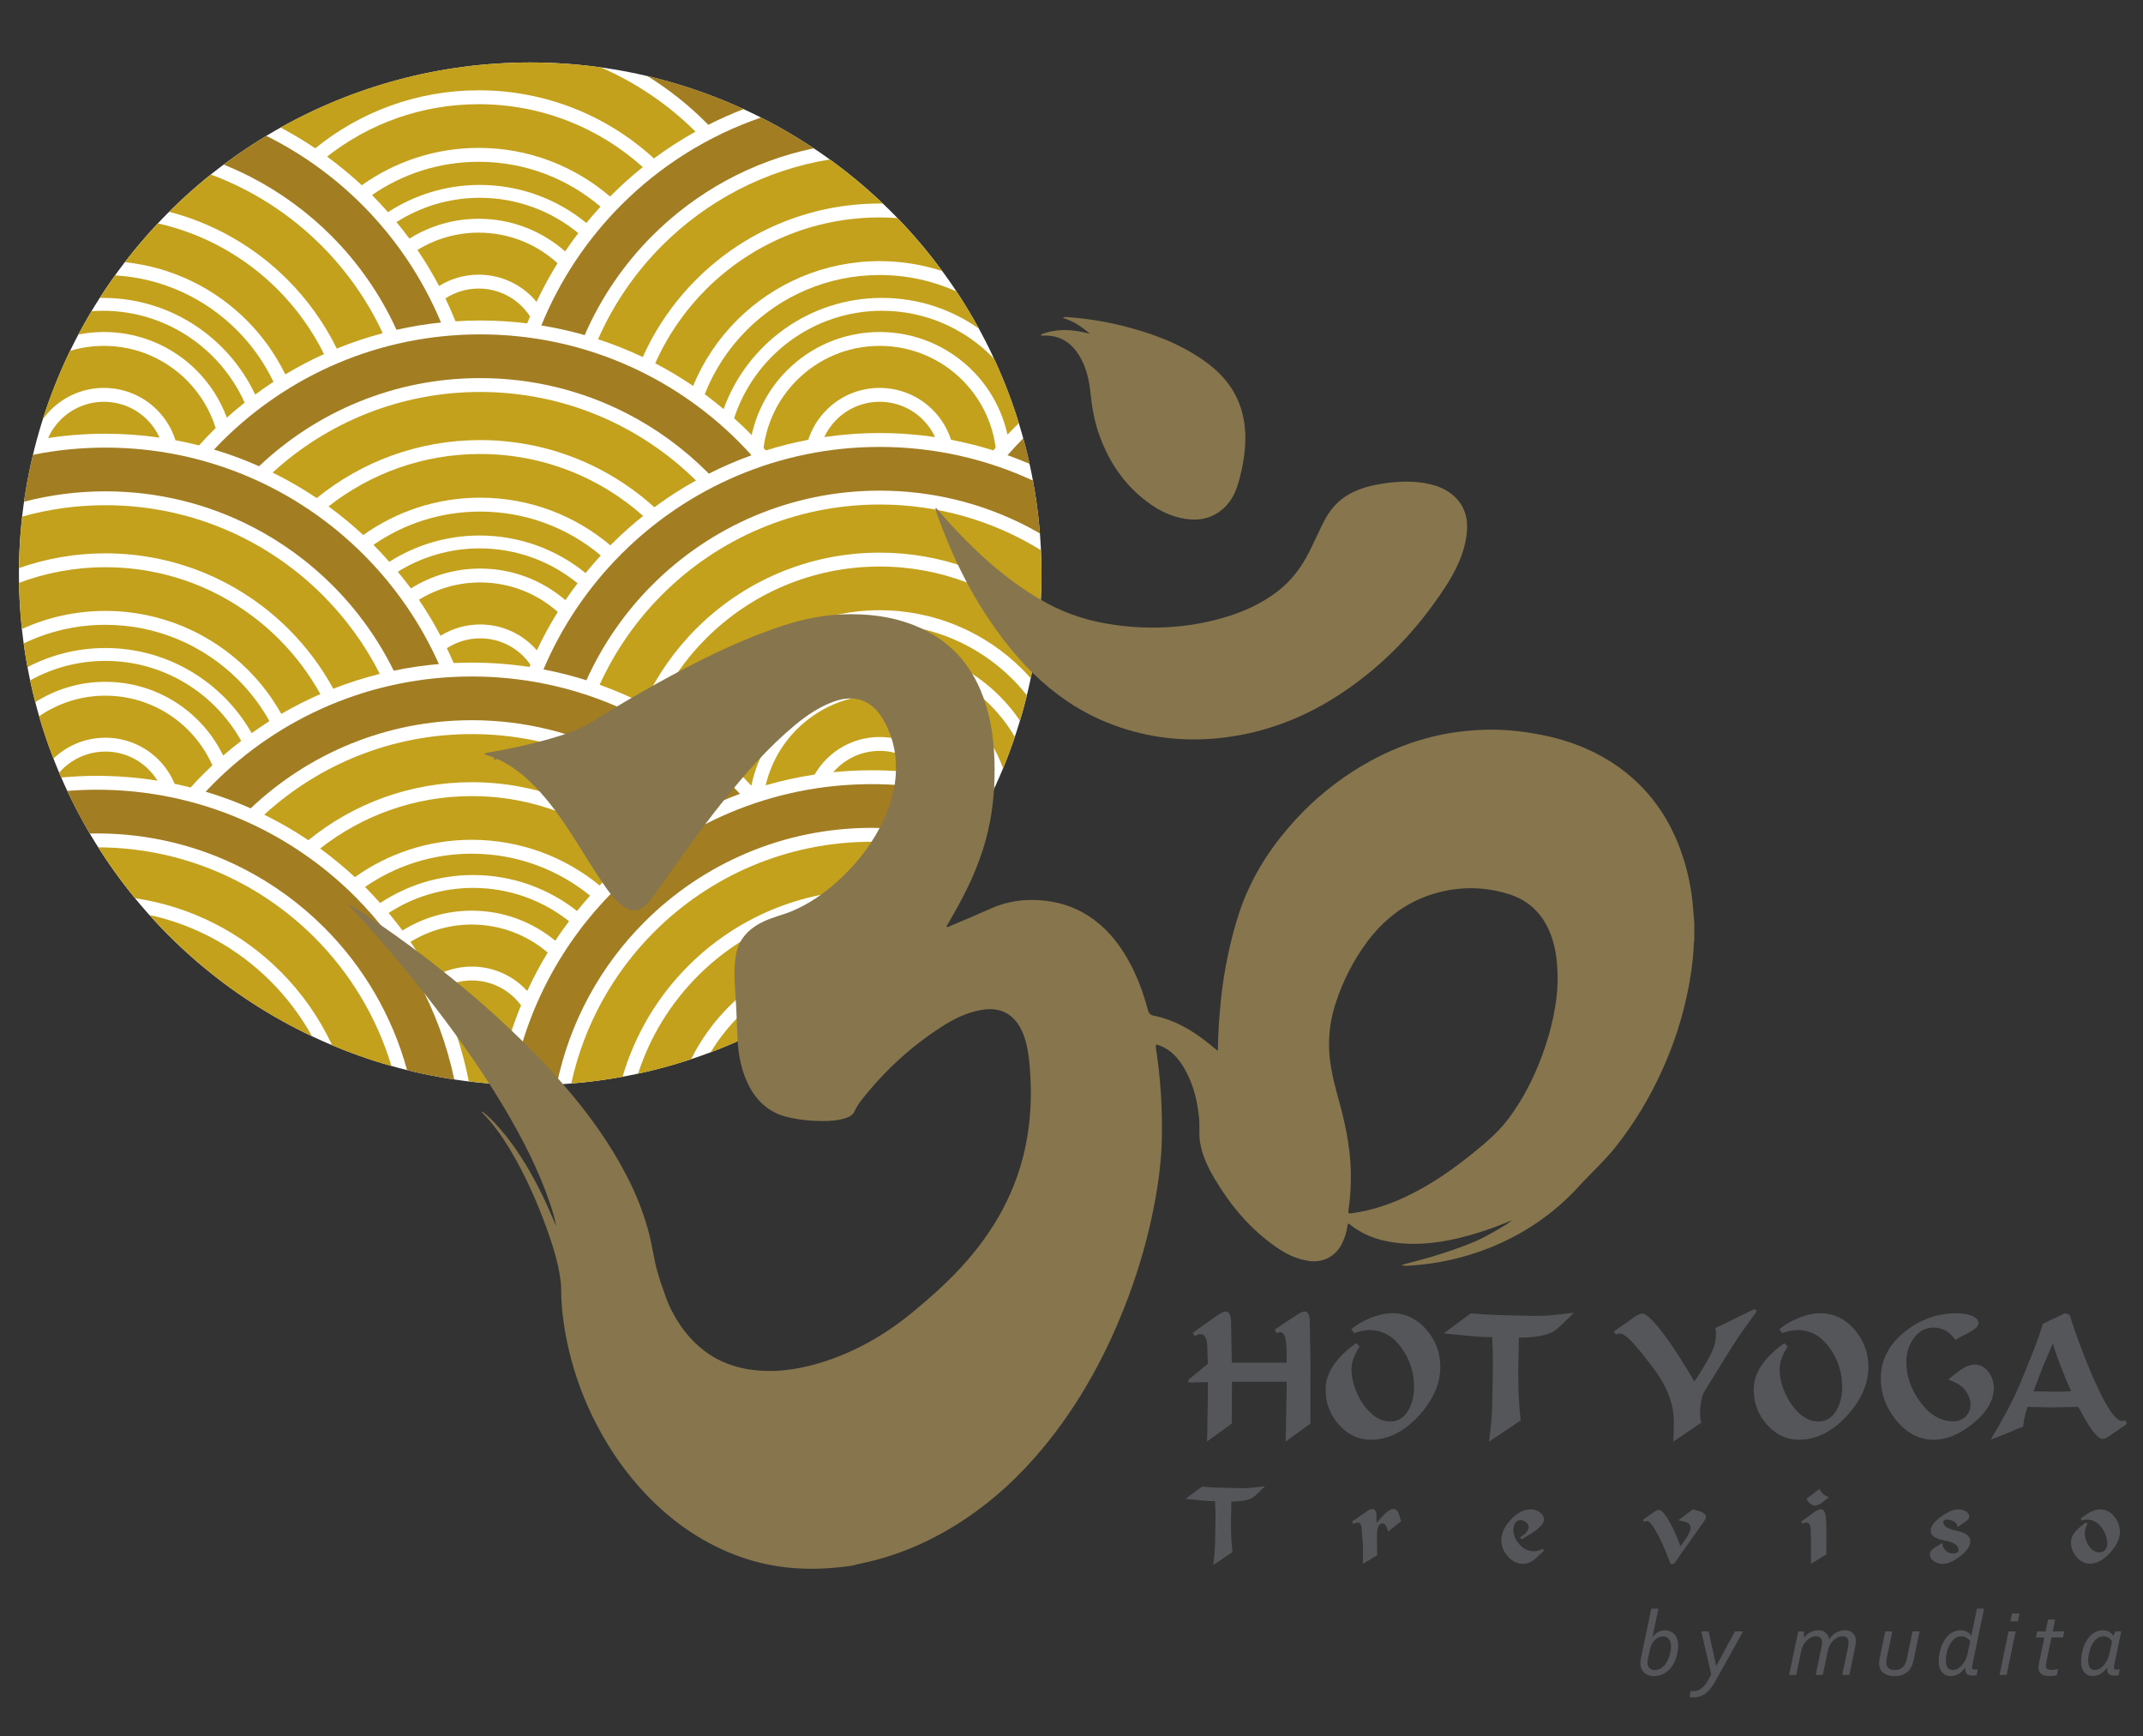 <?xml version="1.0" encoding="utf-8"?>
<!-- Generator: Adobe Illustrator 16.0.0, SVG Export Plug-In . SVG Version: 6.00 Build 0)  -->
<!DOCTYPE svg PUBLIC "-//W3C//DTD SVG 1.1//EN" "http://www.w3.org/Graphics/SVG/1.1/DTD/svg11.dtd">
<svg version="1.1" id="Layer_1" xmlns="http://www.w3.org/2000/svg" xmlns:xlink="http://www.w3.org/1999/xlink" x="0px" y="0px"
	 width="1000px" height="810px" viewBox="0 78.5 1000 810" enable-background="new 0 78.5 1000 810" xml:space="preserve">
<rect x="0" y="78.5" width="1000" height="810" fill="#333333" stroke="none"/>
<g>
	<circle fill="#FFFFFF" cx="247.415" cy="346.234" r="238.581"/>
	<path fill="#A27D22" d="M340.604,444.04c-30.833-30.833-73.414-49.899-120.465-49.899c-47.049,0-89.621,19.066-120.466,49.899
		c-1.261,1.261-2.496,2.549-3.717,3.85c7.212,2.154,14.23,4.753,21.023,7.771c26.875-25.481,63.207-41.123,103.164-41.123
		c24.584,0,47.797,5.921,68.279,16.413c13.679,7.007,26.128,16.064,36.966,26.749c0.002-0.001,0.004-0.002,0.006-0.003
		c3.161-1.641,6.378-3.188,9.647-4.64c0.123-0.054,0.247-0.107,0.37-0.161c1.462-0.646,2.936-1.271,4.419-1.878
		c0.211-0.086,0.421-0.173,0.634-0.259c1.588-0.643,3.186-1.267,4.798-1.865c0.001-0.001,0.002-0.001,0.004-0.002
		C343.744,447.244,342.189,445.626,340.604,444.04z"/>
	<path fill="#A27D22" d="M247.415,584.815c4.164,0,8.302-0.109,12.414-0.321c5.995-29.274,20.527-55.446,40.868-75.787
		c27.13-27.139,64.649-43.936,106.058-43.936c15.257,0,29.984,2.285,43.86,6.522c3.635-5.894,7.018-11.957,10.14-18.175
		c-16.969-5.667-35.125-8.743-54.004-8.743c-47.049,0-89.62,19.064-120.465,49.899c-24.105,24.112-41.011,55.394-47.243,90.379
		C241.824,584.748,244.611,584.815,247.415,584.815z"/>
	<path fill="#A27D22" d="M165.716,496.873c-30.835-30.834-73.416-49.899-120.467-49.899c-4.675,0-9.304,0.196-13.883,0.565
		c3.197,6.807,6.707,13.437,10.509,19.874c1.124-0.025,2.249-0.043,3.378-0.043c24.585,0,47.798,5.921,68.28,16.413
		c14.014,7.18,26.75,16.499,37.773,27.525c18.169,18.17,31.693,40.998,38.651,66.523c7.218,1.786,14.563,3.25,22.023,4.359
		C205.07,549.252,188.653,519.815,165.716,496.873z"/>
	<path fill="#A27D22" d="M155.22,351.683c11.537,11.538,21.196,24.957,28.499,39.748c6.889-1.443,13.926-2.479,21.083-3.094
		c-8.553-19.155-20.533-36.445-35.172-51.088c-30.834-30.835-73.415-49.9-120.466-49.9c-11.581,0-22.889,1.161-33.818,3.362
		c-1.71,7.176-3.093,14.478-4.139,21.888c12.126-3.164,24.848-4.854,37.961-4.854c24.585,0,47.798,5.921,68.28,16.413
		C131.46,331.338,144.197,340.656,155.22,351.683z"/>
	<path fill="#A27D22" d="M482.031,302.754c-21.759-10.086-45.998-15.725-71.562-15.725c-47.049,0-89.62,19.064-120.465,49.899
		c-15.356,15.36-27.787,33.631-36.402,53.914c6.825,1.307,13.512,3.001,20.034,5.069c0.002,0,0.004,0.001,0.006,0.002
		c7.517-16.699,17.998-31.776,30.774-44.552c27.13-27.139,64.649-43.936,106.058-43.936c24.584,0,47.798,5.921,68.279,16.413
		c2.205,1.13,4.366,2.331,6.506,3.565C484.606,319.058,483.52,310.836,482.031,302.754z"/>
	<path fill="#A27D22" d="M344.519,284.415c-30.836-30.834-73.415-49.899-120.466-49.899c-47.049,0-89.621,19.065-120.466,49.899
		c-1.261,1.262-2.495,2.55-3.715,3.85c0.004,0.001,0.008,0.002,0.011,0.004c5.362,1.603,10.617,3.452,15.753,5.536
		c0.09,0.036,0.179,0.073,0.269,0.11c1.67,0.681,3.33,1.384,4.975,2.116c0.004,0.001,0.009,0.003,0.013,0.005
		c26.875-25.48,63.208-41.123,103.166-41.123c24.584,0,47.797,5.921,68.278,16.412c14.014,7.18,26.75,16.499,37.773,27.525
		c0.218,0.217,0.428,0.44,0.644,0.66c6.429-3.252,13.083-6.123,19.935-8.583C348.686,288.704,346.633,286.53,344.519,284.415z"/>
	<g>
		<path fill="#A27D22" d="M154.54,188.472c12.609,12.609,22.981,27.463,30.478,43.903c6.784-1.529,13.713-2.674,20.767-3.399
			c-8.631-20.691-21.22-39.321-36.835-54.939c-12.997-12.997-28.087-23.892-44.713-32.16c-6.862,4.146-13.499,8.625-19.887,13.418
			c4.237,1.703,8.383,3.585,12.418,5.652C130.781,168.127,143.518,177.445,154.54,188.472z"/>
	</g>
	<g>
		<path fill="#A27D22" d="M272.834,234.859c7.566-17.43,18.336-33.146,31.578-46.389c20.23-20.237,46.238-34.717,75.326-40.777
			c-7.874-5.259-16.078-10.062-24.575-14.371c-24.795,8.507-47.011,22.57-65.163,40.715c-15.957,15.961-28.749,35.071-37.389,56.311
			C259.494,231.466,266.244,232.972,272.834,234.859z"/>
	</g>
	<path fill="#A27D22" d="M301.974,113.927c9.991,6.16,19.204,13.457,27.457,21.713c0.363,0.363,0.716,0.734,1.075,1.101
		c5.35-2.717,10.859-5.165,16.505-7.336C332.702,122.82,317.641,117.592,301.974,113.927z"/>
	<path fill="#A27D22" d="M480.451,294.951c-0.881-4.021-1.861-8.006-2.942-11.948c-2.537,2.548-4.985,5.183-7.357,7.886
		C473.637,292.138,477.071,293.493,480.451,294.951z"/>
	<path fill="#C4A11C" d="M240.328,544.329c-5.167-5.172-12.288-8.354-20.181-8.354c-5.736,0-11.062,1.689-15.535,4.6
		c6.431,13.325,11.229,27.585,14.161,42.513c4.546,0.542,9.131,0.958,13.752,1.243c2.213-12.772,5.801-25.071,10.599-36.748
		C242.272,546.429,241.34,545.341,240.328,544.329z"/>
	<path fill="#C4A11C" d="M220.136,509.887c-10.492,0-20.269,2.957-28.585,8.08c3.67,5.393,7.044,11.002,10.111,16.8
		c5.367-3.337,11.705-5.271,18.484-5.271c9.662,0,18.434,3.912,24.766,10.245c0.38,0.381,0.75,0.771,1.113,1.168
		c2.845-6.184,6.029-12.18,9.541-17.953C246.024,514.81,233.672,509.887,220.136,509.887z"/>
	<path fill="#C4A11C" d="M220.147,449.951c-26.718,0.007-51.271,9.138-70.758,24.458c5.665,4.134,11.074,8.597,16.201,13.36
		c15.394-10.961,34.223-17.432,54.55-17.432c22.629,0,43.417,7.998,59.663,21.308c0.633-0.653,1.263-1.31,1.906-1.952
		c4.205-4.205,8.625-8.193,13.234-11.959C274.869,460.42,248.747,449.958,220.147,449.951z"/>
	<path fill="#C4A11C" d="M220.143,421.016c-37.336,0-71.312,14.246-96.844,37.606c7.143,3.518,14.018,7.497,20.577,11.911
		c20.811-16.915,47.374-27.065,76.271-27.065c30.647,0,58.656,11.409,79.977,30.193c6.139-4.646,12.59-8.903,19.319-12.73
		C293.653,436.203,258.683,421.016,220.143,421.016z"/>
	<path fill="#C4A11C" d="M290.518,580.921c5.762-19.826,16.454-37.562,30.662-51.763c21.882-21.902,52.175-35.456,85.581-35.456
		c8.91,0,17.592,0.972,25.957,2.801c5.079-6.256,9.845-12.772,14.279-19.527c-12.767-3.723-26.267-5.727-40.24-5.727
		c-39.64,0-75.497,16.054-101.477,42.03c-19.065,19.067-32.77,43.467-38.716,70.77C274.668,583.404,282.66,582.355,290.518,580.921z
		"/>
	<path fill="#C4A11C" d="M322.463,572.757c4.564-9.147,10.552-17.457,17.703-24.607c17.029-17.033,40.597-27.579,66.587-27.579
		c1.147,0,2.282,0.045,3.42,0.085c6.262-5.844,12.218-12.013,17.821-18.497c-6.88-1.289-13.977-1.971-21.235-1.973
		c-31.647,0.008-60.256,12.815-81.006,33.55c-12.669,12.679-22.376,28.298-28.018,45.745
		C306.152,577.673,314.403,575.427,322.463,572.757z"/>
	<path fill="#C4A11C" d="M402.938,527.153c-22.701,0.971-43.149,10.549-58.189,25.583c-5.025,5.027-9.438,10.66-13.13,16.775
		C357.921,559.588,382.01,545.159,402.938,527.153z"/>
	<path fill="#C4A11C" d="M146.721,515.879c-25.857-25.854-61.5-41.873-100.908-42.024c5.249,8.273,10.986,16.204,17.183,23.745
		c26.324,3.867,49.909,16.205,67.854,34.158c9.938,9.932,18.148,21.6,24.162,34.498c8.954,3.764,18.187,6.997,27.657,9.662
		C175.754,552.952,163.25,532.41,146.721,515.879z"/>
	<path fill="#C4A11C" d="M126.267,536.335c-15.24-15.235-34.734-26.181-56.556-30.925c21.148,23.593,46.923,42.946,75.902,56.641
		C140.385,552.582,133.86,543.931,126.267,536.335z"/>
	<path fill="#C4A11C" d="M49.171,422.705c-9.481,0-18.099,3.774-24.401,9.899C31.072,426.48,39.691,422.705,49.171,422.705
		C49.172,422.705,49.172,422.705,49.171,422.705z"/>
	<path fill="#C4A11C" d="M131.267,411.597c5.868-3.417,11.95-6.502,18.222-9.238c-5.222-9.44-11.733-18.071-19.309-25.649
		c-20.742-20.736-49.359-33.542-81.009-33.551c-14.184,0.004-27.755,2.585-40.284,7.292c0.126,7.261,0.572,14.442,1.333,21.53
		c11.876-5.402,25.058-8.437,38.944-8.437c25.991,0,49.558,10.545,66.598,27.581C121.817,397.181,127.033,404.075,131.267,411.597z"
		/>
	<path fill="#C4A11C" d="M155.509,399.854c7.03-2.762,14.283-5.077,21.718-6.931c-6.902-13.611-15.905-25.979-26.593-36.668
		c-25.98-25.976-61.838-42.03-101.468-42.03c-13.462,0-26.486,1.856-38.838,5.32c-0.879,7.896-1.372,15.909-1.461,24.019
		c12.613-4.453,26.178-6.885,40.304-6.885c33.417,0,63.7,13.554,85.592,35.456C142.931,380.296,149.935,389.628,155.509,399.854z"/>
	<path fill="#C4A11C" d="M485.733,335.21c-21.882-13.508-47.654-21.306-75.26-21.306c-39.641,0-75.498,16.054-101.477,42.03
		c-12.084,12.085-22.016,26.313-29.186,42.063c7.099,2.544,13.992,5.522,20.638,8.914c6.039-13.137,14.355-25.011,24.448-35.098
		c21.882-21.903,52.175-35.457,85.581-35.457c28.3,0,54.352,9.723,74.965,26.004c0.356-5.332,0.554-10.706,0.554-16.127
		C485.996,342.538,485.899,338.865,485.733,335.21z"/>
	<path fill="#C4A11C" d="M410.477,342.839c-31.647,0.009-60.257,12.815-81.006,33.551c-9.647,9.654-17.579,21.013-23.306,33.585
		c6.03,3.364,11.842,7.067,17.41,11.088c4.771-11.397,11.709-21.662,20.308-30.26c17.029-17.034,40.597-27.578,66.588-27.578
		c25.991,0,49.558,10.544,66.598,27.578c1.357,1.357,2.657,2.771,3.929,4.208c1.687-8.12,2.964-16.39,3.803-24.79
		C464.789,353.148,438.854,342.847,410.477,342.839z"/>
	<path fill="#C4A11C" d="M388.551,538.592c0,0.005-0.001,0.007-0.001,0.009c1.705-1.253,3.386-2.533,5.055-3.83
		C391.935,536.063,390.253,537.341,388.551,538.592z"/>
	<path fill="#C4A11C" d="M49.171,422.705C49.172,422.705,49.172,422.705,49.171,422.705c0.001,0,0.001,0,0.001,0
		c9.662,0,18.434,3.913,24.767,10.244c3.199,3.2,5.773,7.027,7.543,11.273c2.506,0.521,4.993,1.095,7.458,1.722
		c1.998-2.213,4.047-4.378,6.155-6.486c1.312-1.313,2.654-2.598,4.008-3.869c-2.745-6.182-6.592-11.766-11.318-16.491
		c-9.894-9.892-23.528-16.003-38.625-16.003c-11.496,0-22.134,3.553-30.931,9.612c1.945,6.716,4.177,13.309,6.682,19.766
		C31.2,426.427,39.758,422.705,49.171,422.705z"/>
	<path fill="#C4A11C" d="M45.251,440.5c9.607,0,19.033,0.778,28.226,2.252c-1.171-1.894-2.554-3.645-4.124-5.216
		c-5.168-5.172-12.289-8.356-20.181-8.356c-7.884,0-15,3.184-20.181,8.356c-0.493,0.496-0.962,1.013-1.418,1.542
		c0.314,0.744,0.651,1.474,0.973,2.213C34.047,440.775,39.617,440.5,45.251,440.5z"/>
	<path fill="#C4A11C" d="M406.753,437.899c8.907,0,17.658,0.666,26.213,1.938c-0.718-0.917-1.485-1.796-2.309-2.62
		c-5.168-5.17-12.289-8.356-20.181-8.356c-7.885,0-15,3.186-20.181,8.356c-0.505,0.507-0.986,1.038-1.453,1.581
		C394.733,438.205,400.708,437.899,406.753,437.899z"/>
	<path fill="#C4A11C" d="M380.15,439.892c1.538-2.661,3.407-5.105,5.562-7.261c6.331-6.333,15.103-10.246,24.764-10.246
		s18.433,3.913,24.766,10.246c2.542,2.542,4.686,5.481,6.352,8.708c7.517,1.502,14.864,3.474,22.004,5.896
		c0.128-0.274,0.263-0.544,0.39-0.819c-2.177-10.678-7.468-20.211-14.897-27.64c-9.894-9.89-23.528-16-38.625-16
		c-15.094,0-28.72,6.111-38.622,16c-7.072,7.08-12.204,16.075-14.557,26.147C364.719,442.762,372.35,441.069,380.15,439.892z"/>
	<g>
		<path fill="#C4A11C" d="M224.057,261.391c-37.337,0-71.314,14.245-96.846,37.605c7.144,3.519,14.019,7.498,20.578,11.912
			c20.811-16.917,47.374-27.065,76.272-27.065c31.274,0,59.804,11.872,81.277,31.349c6.18-4.576,12.67-8.754,19.432-12.507
			C298.852,277.145,263.308,261.391,224.057,261.391z"/>
	</g>
	<g>
		<path fill="#C4A11C" d="M224.062,290.326c-26.719,0.007-51.272,9.137-70.759,24.458c5.666,4.135,11.075,8.597,16.201,13.361
			c15.395-10.962,34.224-17.434,54.552-17.434c23.152,0,44.367,8.383,60.771,22.25c0.201-0.203,0.397-0.412,0.6-0.614
			c4.644-4.645,9.552-9.022,14.688-13.13C279.88,301.243,253.264,290.334,224.062,290.326z"/>
	</g>
	<g>
		<path fill="#C4A11C" d="M224.05,350.263c-10.491,0-20.27,2.958-28.585,8.08c3.67,5.393,7.044,11.002,10.111,16.8
			c5.368-3.338,11.706-5.271,18.486-5.271c9.662,0,18.433,3.913,24.766,10.246c0.583,0.583,1.137,1.192,1.677,1.815
			c2.918-6.175,6.185-12.153,9.771-17.91C250.629,355.463,237.965,350.263,224.05,350.263z"/>
	</g>
	<path fill="#C4A11C" d="M220.14,387.667c9.153,0,18.144,0.695,26.922,2.036c0.151-0.361,0.289-0.729,0.442-1.09
		c-0.972-1.396-2.061-2.707-3.262-3.908c-5.168-5.172-12.289-8.356-20.181-8.356c-5.737,0-11.062,1.692-15.536,4.602
		c1.1,2.279,2.147,4.589,3.15,6.921C214.481,387.741,217.302,387.667,220.14,387.667z"/>
	<g>
		<path fill="#C4A11C" d="M157.158,241.148c6.94-2.838,14.099-5.249,21.446-7.198c-7.128-15.289-16.864-29.119-28.65-40.907
			c-14.474-14.472-32.017-25.859-51.566-33.111c-6.8,5.447-13.305,11.248-19.466,17.395c21.201,5.491,40.154,16.58,55.161,31.595
			C143.435,218.269,151.257,229.151,157.158,241.148z"/>
	</g>
	<g>
		<path fill="#C4A11C" d="M133.125,253.188c5.815-3.493,11.844-6.668,18.07-9.486c-5.567-11.23-12.917-21.423-21.694-30.204
			c-15.067-15.063-34.294-25.937-55.818-30.764c-5.433,5.771-10.579,11.814-15.421,18.104c22.095,2.281,41.946,12.203,56.822,27.075
			C122.406,235.238,128.521,243.776,133.125,253.188z"/>
	</g>
	<g>
		<path fill="#C4A11C" d="M323.414,258.576c4.775-11.557,11.768-21.965,20.467-30.663c17.029-17.034,40.597-27.579,66.587-27.579
			c10.199,0,20.016,1.645,29.22,4.647c-6.413-8.715-13.402-16.975-20.915-24.73c-2.741-0.197-5.507-0.302-8.298-0.303
			c-31.648,0.008-60.257,12.815-81.007,33.551c-9.883,9.891-17.963,21.571-23.719,34.513
			C311.855,251.197,317.753,254.725,323.414,258.576z"/>
	</g>
	<g>
		<path fill="#C4A11C" d="M299.947,245.116c6.076-13.574,14.574-25.827,24.947-36.194c21.882-21.903,52.175-35.456,85.581-35.456
			c0.5,0,0.997,0.012,1.496,0.019c-7.77-7.404-16.048-14.277-24.76-20.587c-30.315,4.938-57.43,19.36-78.218,40.146
			c-12.51,12.511-22.707,27.32-29.927,43.736C286.239,239.125,293.21,241.912,299.947,245.116z"/>
	</g>
	<path fill="#C4A11C" d="M49.165,280.875c8.594,0,17.041,0.625,25.307,1.811c-1.426-3.125-3.394-5.952-5.798-8.358
		c-5.168-5.172-12.288-8.355-20.181-8.355c-7.884,0-15,3.184-20.181,8.355c-2.451,2.457-4.45,5.354-5.882,8.559
		C31.151,281.562,40.078,280.875,49.165,280.875z"/>
	<path fill="#C4A11C" d="M48.493,259.494c9.662,0,18.433,3.913,24.766,10.246c3.912,3.912,6.897,8.757,8.612,14.166
		c3.71,0.694,7.381,1.498,11.006,2.419c1.996-2.209,4.028-4.385,6.133-6.49c0.539-0.539,1.089-1.065,1.635-1.597
		c-2.659-8.538-7.359-16.173-13.538-22.35c-9.894-9.892-23.528-16.003-38.625-16.003c-5.512,0-10.825,0.823-15.835,2.339
		c-5.003,10.312-9.283,21.04-12.779,32.116c1.158-1.642,2.445-3.185,3.86-4.601C30.059,263.407,38.831,259.494,48.493,259.494z"/>
	<path fill="#C4A11C" d="M377.161,283.701c1.727-5.326,4.688-10.1,8.549-13.961c6.331-6.333,15.103-10.246,24.765-10.246
		s18.433,3.913,24.766,10.246c3.861,3.862,6.818,8.635,8.543,13.96c6.72,1.282,13.309,2.935,19.736,4.954
		c0.365-0.428,0.723-0.862,1.091-1.287c-1.595-12.229-7.214-23.174-15.522-31.481c-9.894-9.89-23.528-16.001-38.625-16.001
		c-15.094,0-28.72,6.111-38.622,16.001c-8.327,8.335-13.963,19.324-15.539,31.604c0.35,0.394,0.689,0.796,1.035,1.193
		C363.793,286.652,370.41,284.988,377.161,283.701z"/>
	<path fill="#C4A11C" d="M410.471,280.553c8.79,0,17.427,0.651,25.875,1.89c-1.417-3.03-3.347-5.774-5.689-8.118
		c-5.168-5.169-12.289-8.355-20.181-8.355c-7.885,0-15,3.186-20.182,8.355c-2.337,2.344-4.264,5.087-5.681,8.116
		C393.055,281.204,401.687,280.553,410.471,280.553z"/>
	<path fill="#C4A11C" d="M280.29,109.917c-10.748-1.481-21.719-2.265-32.875-2.265c-42.32,0-82.059,11.032-116.519,30.359
		c5.587,2.948,11.001,6.178,16.214,9.686c20.81-16.916,47.374-27.064,76.272-27.064c31.515,0,60.24,12.059,81.771,31.803
		c6.167-4.579,12.646-8.759,19.394-12.518C311.887,127.334,296.901,117.103,280.29,109.917z"/>
	<g>
		<path fill="#C4A11C" d="M223.382,127.115c-26.719,0.007-51.271,9.137-70.758,24.458c5.666,4.135,11.075,8.597,16.2,13.36
			c15.395-10.96,34.224-17.433,54.552-17.433c23.406,0,44.83,8.572,61.308,22.715c0.249-0.251,0.49-0.508,0.741-0.758
			c1.1-1.1,2.218-2.182,3.346-3.253c0.224-0.212,0.453-0.419,0.678-0.631c0.948-0.891,1.906-1.772,2.874-2.642
			c0.173-0.156,0.349-0.31,0.523-0.465c1.064-0.948,2.139-1.884,3.226-2.807c0.079-0.067,0.158-0.133,0.237-0.2
			c1.2-1.015,2.413-2.015,3.64-2.998C279.65,138.215,252.831,127.123,223.382,127.115z"/>
	</g>
	<g>
		<path fill="#C4A11C" d="M223.371,187.051c-10.492,0-20.27,2.958-28.585,8.081c3.669,5.393,7.043,11.002,10.11,16.799
			c5.368-3.337,11.706-5.271,18.486-5.271c9.661,0,18.433,3.913,24.766,10.246c0.775,0.775,1.514,1.589,2.214,2.435
			c2.925-6.219,6.2-12.237,9.802-18.034C250.45,192.45,237.557,187.051,223.371,187.051z"/>
	</g>
	<g>
		<path fill="#C4A11C" d="M224.055,228.042c7.438,0,14.768,0.465,21.966,1.357c0.43-1.086,0.854-2.174,1.306-3.249
			c-1.093-1.679-2.351-3.242-3.764-4.656c-5.168-5.172-12.289-8.355-20.181-8.355c-5.737,0-11.062,1.691-15.535,4.602
			c1.688,3.497,3.255,7.062,4.714,10.683C216.362,228.18,220.192,228.042,224.055,228.042z"/>
	</g>
	<g>
		<path fill="#C4A11C" d="M223.805,334.372c-14.005,0-27.088,4.001-38.188,10.903c2.094,2.541,4.143,5.122,6.098,7.778
			c9.385-5.864,20.473-9.267,32.335-9.267c15.187,0,29.093,5.563,39.777,14.74c1.817-2.689,3.731-5.306,5.69-7.886
			C257.032,340.479,241.121,334.372,223.805,334.372z"/>
		<path fill="#C4A11C" d="M223.805,328.364c18.742,0,35.943,6.573,49.445,17.528c2.29-2.812,4.642-5.57,7.096-8.236
			c-15.237-12.768-34.855-20.458-56.291-20.458c-18.506,0-35.649,5.738-49.794,15.519c2.556,2.557,5.009,5.212,7.403,7.923
			C193.844,332.879,208.293,328.364,223.805,328.364z"/>
	</g>
	<g>
		<path fill="#C4A11C" d="M92.366,414.516c4.785,4.78,8.776,10.359,11.77,16.514c2.728-2.373,5.549-4.639,8.421-6.843
			c-12.406-22.239-36.163-37.32-63.386-37.32c-12.732,0-24.702,3.308-35.114,9.094c0.723,3.42,1.495,6.821,2.365,10.184
			c9.47-6.021,20.705-9.524,32.737-9.524C66.023,396.62,81.322,403.463,92.366,414.516z"/>
		<path fill="#C4A11C" d="M49.172,380.858c29.252,0,54.75,16.001,68.268,39.716c2.713-1.938,5.463-3.827,8.288-5.613
			c-3.96-7.074-8.856-13.555-14.548-19.251c-15.879-15.872-37.793-25.679-62.015-25.679c-13.667,0-26.594,3.125-38.119,8.697
			c0.506,3.712,1.118,7.389,1.79,11.045C23.704,384.09,36.057,380.858,49.172,380.858z"/>
	</g>
	<g>
		<path fill="#C4A11C" d="M47.998,217.496c31.421,0,58.521,18.456,71.082,45.111c2.787-2.059,5.617-4.065,8.526-5.961
			c-4.317-9.003-10.123-17.159-17.105-24.146c-14.735-14.729-34.671-24.22-56.821-25.514c-2.479,3.442-4.838,6.972-7.133,10.548
			C47.032,217.524,47.511,217.496,47.998,217.496z"/>
		<path fill="#C4A11C" d="M114.165,266.371c-11.364-25.24-36.737-42.866-66.167-42.866c-1.781,0-3.54,0.087-5.289,0.214
			c-2.14,3.569-4.218,7.179-6.175,10.867c3.868-0.768,7.861-1.178,11.948-1.178c16.863,0,32.162,6.843,43.206,17.896
			c6.188,6.182,11.054,13.697,14.143,22.072C108.527,270.95,111.321,268.629,114.165,266.371z"/>
	</g>
	<g>
		<path fill="#C4A11C" d="M223.868,170.794c-14.295,0-27.626,4.174-38.871,11.342c2.074,2.519,4.103,5.075,6.039,7.707
			c9.385-5.864,20.473-9.267,32.335-9.267c15.456,0,29.586,5.76,40.343,15.229c0.001-0.002,0.003-0.004,0.004-0.006
			c1.146-1.7,2.329-3.373,3.531-5.031c0.195-0.27,0.391-0.538,0.587-0.806c0.663-0.903,1.355-1.781,2.035-2.67
			C257.343,176.989,241.316,170.794,223.868,170.794z"/>
		<path fill="#C4A11C" d="M223.868,164.786c18.882,0,36.204,6.666,49.75,17.768c0.673-0.822,1.332-1.654,2.02-2.464
			c0.09-0.106,0.179-0.213,0.27-0.319c1.404-1.646,2.837-3.266,4.3-4.858c-15.313-13.044-35.14-20.926-56.832-20.926
			c-18.506,0-35.648,5.738-49.795,15.519c2.577,2.579,5.052,5.257,7.465,7.992C193.366,169.469,208.065,164.786,223.868,164.786z"/>
	</g>
	<g>
		<path fill="#C4A11C" d="M342.562,273.659c2.227,2.01,4.42,4.055,6.541,6.175c0.56,0.56,1.107,1.132,1.659,1.699
			c2.523-11.663,8.362-22.101,16.5-30.23c11.05-11.052,26.353-17.894,43.203-17.894c16.863,0,32.162,6.841,43.206,17.894
			c8.083,8.076,13.9,18.431,16.453,30.001c1.007-1.059,2.027-2.106,3.06-3.139c0.749-0.748,1.51-1.483,2.271-2.218
			c-3.178-10.323-7.046-20.342-11.534-30.017c-13.214-13.803-31.799-22.425-52.371-22.425
			C379.361,223.505,352.017,244.585,342.562,273.659z"/>
		<path fill="#C4A11C" d="M411.549,217.496c16.868,0,32.482,5.335,45.282,14.385c-3.258-5.955-6.757-11.758-10.494-17.39
			c-10.952-4.916-23.082-7.67-35.868-7.67c-24.222,0-46.125,9.807-62.004,25.679c-8.452,8.454-15.161,18.626-19.61,29.935
			c3.012,2.219,5.934,4.551,8.796,6.951C348.566,239.128,377.528,217.496,411.549,217.496z"/>
	</g>
	<g>
		<path fill="#C4A11C" d="M259.084,517.432c2.054-3.111,4.224-6.137,6.464-9.106c-12.342-9.716-27.89-15.535-44.782-15.535
			c-14.524,0-28.054,4.307-39.41,11.688c2.218,2.673,4.383,5.396,6.446,8.199c9.385-5.866,20.472-9.267,32.334-9.267
			C234.929,503.411,248.515,508.678,259.084,517.432z"/>
		<path fill="#C4A11C" d="M220.766,486.782c18.312,0,35.146,6.282,48.502,16.787c1.974-2.441,3.989-4.844,6.088-7.174
			c-15.081-12.235-34.282-19.572-55.217-19.572c-18.505,0-35.647,5.738-49.793,15.518c2.426,2.428,4.757,4.947,7.038,7.512
			C189.816,491.6,204.726,486.782,220.766,486.782z"/>
	</g>
	<g>
		<path fill="#C4A11C" d="M410.878,380.244c27.085,0,50.967,13.71,65.088,34.566c1.171-3.912,2.253-7.861,3.227-11.854
			c-2.097-2.644-4.325-5.18-6.708-7.564c-15.879-15.873-37.792-25.68-62.015-25.68c-24.223,0-46.125,9.807-62.004,25.68
			c-8.395,8.396-15.069,18.487-19.52,29.703c2.778,2.17,5.488,4.426,8.13,6.755C348.071,401.739,376.964,380.244,410.878,380.244z"
			/>
		<path fill="#C4A11C" d="M367.263,414.193c11.05-11.053,26.353-17.894,43.203-17.894c16.863,0,32.162,6.841,43.206,17.894
			c6.379,6.373,11.344,14.167,14.414,22.855c1.985-4.818,3.807-9.72,5.479-14.69c-12.585-21.57-35.963-36.106-62.687-36.106
			c-32.147,0-59.461,21.028-68.95,50.045c1.097,1.042,2.188,2.091,3.258,3.16c1.849,1.848,3.651,3.742,5.417,5.67
			C353.04,433.179,358.961,422.487,367.263,414.193z"/>
	</g>
	<g>
		<path fill="#55565A" d="M771.184,842.325c0.313-0.442,0.662-0.854,1.049-1.241c0.383-0.383,0.811-0.719,1.282-1.002
			c0.469-0.286,0.985-0.51,1.549-0.675c0.561-0.164,1.171-0.245,1.826-0.245c0.756,0,1.504,0.128,2.245,0.384
			c0.74,0.256,1.403,0.67,1.988,1.239c0.585,0.571,1.054,1.305,1.41,2.202c0.356,0.898,0.534,1.986,0.534,3.269
			c0,1.057-0.097,2.143-0.288,3.261c-0.192,1.121-0.491,2.204-0.899,3.261c-0.404,1.055-0.914,2.051-1.526,2.991
			c-0.612,0.941-1.346,1.763-2.191,2.47c-0.848,0.703-1.811,1.265-2.886,1.677c-1.075,0.414-2.276,0.621-3.602,0.621
			c-0.983,0-1.857-0.153-2.629-0.459c-0.771-0.308-1.421-0.729-1.957-1.264c-0.532-0.532-0.938-1.171-1.216-1.911
			c-0.279-0.741-0.418-1.548-0.418-2.416c0-0.371,0.021-0.733,0.064-1.09c0.042-0.356,0.106-0.74,0.191-1.155l4.853-23.188h3.313
			l-2.777,13.272H771.184z M769.067,852.178c-0.069,0.342-0.135,0.682-0.192,1.016c-0.058,0.336-0.085,0.688-0.085,1.059
			c0,1.069,0.284,1.911,0.855,2.532c0.569,0.619,1.381,0.931,2.435,0.931c0.856,0,1.644-0.173,2.362-0.515
			c0.719-0.341,1.361-0.798,1.925-1.367c0.562-0.569,1.058-1.233,1.485-1.986c0.426-0.756,0.778-1.554,1.058-2.395
			c0.277-0.84,0.489-1.671,0.63-2.49c0.143-0.819,0.216-1.6,0.216-2.34c0-0.585-0.068-1.15-0.203-1.701
			c-0.137-0.546-0.354-1.039-0.653-1.475c-0.299-0.433-0.688-0.783-1.165-1.047c-0.478-0.263-1.058-0.396-1.741-0.396
			c-0.584,0-1.187,0.122-1.807,0.362c-0.619,0.244-1.213,0.621-1.773,1.133c-0.563,0.516-1.069,1.163-1.519,1.947
			c-0.448,0.783-0.786,1.717-1.014,2.799L769.067,852.178z"/>
		<path fill="#55565A" d="M793.887,839.695h3.421l3.524,16.053h0.086l8.656-16.053h3.826l-11.605,20.883
			c-0.713,1.283-1.396,2.461-2.053,3.536c-0.655,1.077-1.347,2.028-2.072,2.854c-0.983,1.14-2.069,2.011-3.261,2.607
			c-1.19,0.6-2.59,0.898-4.199,0.898c-0.299,0-0.601-0.011-0.908-0.034c-0.305-0.02-0.624-0.06-0.952-0.115l0.601-2.865
			c0.213,0.03,0.424,0.055,0.629,0.074c0.207,0.023,0.409,0.032,0.61,0.032c0.855,0,1.645-0.154,2.372-0.459
			c0.727-0.308,1.422-0.776,2.085-1.41c0.661-0.634,1.307-1.447,1.934-2.437c0.627-0.99,1.268-2.171,1.922-3.538L793.887,839.695z"
			/>
		<path fill="#55565A" d="M853.529,843.329c0.513-0.74,1.066-1.374,1.666-1.901c0.598-0.526,1.215-0.958,1.848-1.295
			c0.635-0.333,1.271-0.58,1.915-0.736c0.64-0.155,1.268-0.234,1.88-0.234c0.742,0,1.429,0.111,2.062,0.33
			c0.634,0.222,1.18,0.539,1.635,0.952c0.457,0.412,0.815,0.927,1.079,1.539c0.265,0.612,0.397,1.31,0.397,2.095
			c0,0.556-0.047,1.146-0.139,1.772c-0.095,0.628-0.211,1.268-0.354,1.925L862.975,860h-3.313l2.674-12.908
			c0.113-0.556,0.188-1.019,0.224-1.39c0.035-0.372,0.054-0.663,0.054-0.878c0-0.969-0.25-1.688-0.748-2.156
			c-0.498-0.472-1.155-0.699-1.966-0.685c-0.798,0-1.575,0.174-2.33,0.524c-0.755,0.348-1.447,0.827-2.074,1.442
			c-0.627,0.612-1.165,1.331-1.613,2.156c-0.447,0.829-0.772,1.725-0.973,2.693l-2.33,11.2h-3.312l2.671-12.908
			c0.114-0.556,0.188-1.019,0.225-1.39c0.033-0.372,0.054-0.663,0.054-0.878c-0.015-1.023-0.276-1.755-0.782-2.188
			c-0.505-0.437-1.149-0.653-1.932-0.653c-0.799,0-1.575,0.174-2.331,0.524c-0.755,0.348-1.442,0.827-2.062,1.442
			c-0.619,0.612-1.157,1.331-1.614,2.156c-0.456,0.829-0.782,1.725-0.983,2.693l-2.33,11.2h-3.311l4.23-20.305h2.715v2.757h0.085
			c0.87-1.055,1.873-1.864,3.015-2.437c1.14-0.57,2.343-0.854,3.613-0.854c0.667,0,1.284,0.089,1.848,0.267
			c0.562,0.179,1.061,0.446,1.495,0.803c0.436,0.356,0.788,0.789,1.059,1.304c0.271,0.512,0.442,1.111,0.514,1.794H853.529z"/>
		<path fill="#55565A" d="M883.947,860.536c-1.227,0-2.287-0.153-3.186-0.459c-0.897-0.308-1.635-0.732-2.21-1.273
			c-0.578-0.541-1.008-1.183-1.282-1.923c-0.28-0.74-0.418-1.547-0.418-2.416c0-0.313,0.017-0.638,0.053-0.973
			c0.036-0.333,0.097-0.708,0.181-1.122l2.63-12.675h3.312l-2.585,12.461c-0.07,0.356-0.129,0.695-0.171,1.017
			c-0.043,0.319-0.064,0.629-0.064,0.93c0,0.539,0.071,1.035,0.213,1.485c0.144,0.448,0.368,0.83,0.673,1.144
			c0.308,0.313,0.706,0.555,1.197,0.725c0.493,0.174,1.088,0.259,1.785,0.259c0.884,0,1.649-0.126,2.299-0.373
			c0.646-0.25,1.198-0.615,1.655-1.093c0.456-0.477,0.825-1.044,1.111-1.698c0.285-0.655,0.513-1.39,0.683-2.202l2.632-12.653h3.312
			l-2.757,13.21c-0.171,0.826-0.403,1.624-0.693,2.394c-0.295,0.769-0.668,1.475-1.123,2.115c-0.685,0.941-1.616,1.696-2.802,2.266
			C887.21,860.25,885.727,860.536,883.947,860.536z"/>
		<path fill="#55565A" d="M910.349,860.536c-0.898,0-1.696-0.161-2.395-0.482c-0.698-0.32-1.29-0.779-1.775-1.379
			c-0.483-0.597-0.853-1.315-1.112-2.157c-0.256-0.84-0.383-1.775-0.383-2.802c0-1.196,0.102-2.389,0.312-3.58
			c0.204-1.188,0.508-2.321,0.906-3.396c0.399-1.075,0.892-2.077,1.475-3.005c0.585-0.926,1.255-1.727,2.01-2.404
			c0.756-0.674,1.606-1.206,2.555-1.592c0.946-0.385,1.927-0.576,2.938-0.576c1.169,0,2.166,0.232,2.994,0.695
			c0.825,0.463,1.468,1.093,1.922,1.891h0.086l2.649-12.695h3.314l-5.471,26.269c-0.043,0.228-0.08,0.451-0.106,0.672
			c-0.03,0.222-0.043,0.403-0.043,0.546c0,0.342,0.092,0.591,0.276,0.747c0.187,0.157,0.528,0.235,1.026,0.235
			c0.172,0,0.387-0.01,0.651-0.033c0.262-0.019,0.516-0.053,0.76-0.096l-0.578,2.738c-0.214,0.055-0.506,0.103-0.875,0.136
			c-0.372,0.036-0.743,0.056-1.111,0.056c-1.185,0-2.038-0.279-2.564-0.834c-0.528-0.556-0.778-1.496-0.75-2.821h-0.085
			c-0.484,0.713-1.009,1.315-1.572,1.805c-0.562,0.493-1.132,0.893-1.71,1.198c-0.575,0.307-1.149,0.526-1.72,0.663
			C911.402,860.467,910.86,860.536,910.349,860.536z M919.367,844.249c-0.186-0.256-0.409-0.521-0.674-0.791
			c-0.263-0.272-0.565-0.513-0.907-0.727c-0.344-0.216-0.731-0.388-1.165-0.524c-0.435-0.134-0.916-0.203-1.442-0.203
			c-0.812,0-1.565,0.182-2.257,0.547c-0.689,0.362-1.3,0.842-1.827,1.442c-0.526,0.598-0.985,1.286-1.379,2.062
			c-0.392,0.775-0.715,1.577-0.973,2.402c-0.256,0.829-0.445,1.65-0.565,2.47c-0.121,0.819-0.181,1.579-0.181,2.276
			c0,0.898,0.092,1.639,0.277,2.224c0.186,0.584,0.427,1.043,0.727,1.379c0.3,0.334,0.641,0.569,1.024,0.705
			c0.387,0.135,0.777,0.203,1.176,0.203c0.7,0,1.411-0.184,2.139-0.546c0.727-0.362,1.41-0.891,2.052-1.581
			c0.641-0.692,1.215-1.538,1.721-2.544c0.506-1.005,0.887-2.148,1.144-3.431L919.367,844.249z"/>
		<path fill="#55565A" d="M933.052,860l4.209-20.305h3.314L936.362,860H933.052z M938.16,834.972l0.746-3.653h3.484l-0.747,3.653
			H938.16z"/>
		<path fill="#55565A" d="M959.794,860.131c-0.342,0.098-0.835,0.191-1.475,0.276c-0.644,0.086-1.282,0.129-1.926,0.129
			c-1.794,0-3.106-0.36-3.933-1.08c-0.825-0.72-1.239-1.707-1.239-2.959c0-0.473,0.07-1.063,0.214-1.775l2.522-12.184h-3.933
			l0.599-2.843h3.933l1.155-5.557h3.332l-1.154,5.557h5.366l-0.578,2.843h-5.385l-2.374,11.372c-0.069,0.369-0.127,0.689-0.17,0.961
			c-0.043,0.271-0.063,0.535-0.063,0.791c0,0.74,0.194,1.259,0.586,1.55c0.393,0.291,1.059,0.438,1.999,0.438
			c0.428,0,0.938-0.04,1.528-0.119c0.592-0.077,1.116-0.172,1.57-0.288L959.794,860.131z"/>
		<path fill="#55565A" d="M983.181,856.667c-0.483,0.713-1.005,1.315-1.559,1.805c-0.558,0.493-1.12,0.893-1.691,1.198
			c-0.569,0.307-1.135,0.526-1.698,0.663c-0.563,0.134-1.101,0.203-1.612,0.203c-0.884,0-1.669-0.161-2.352-0.482
			c-0.686-0.32-1.261-0.779-1.732-1.379c-0.47-0.597-0.825-1.315-1.067-2.157c-0.243-0.84-0.364-1.775-0.364-2.802
			c0-1.153,0.101-2.311,0.301-3.472c0.198-1.16,0.492-2.284,0.885-3.366c0.394-1.085,0.882-2.091,1.465-3.026
			c0.584-0.932,1.254-1.747,2.009-2.444c0.756-0.7,1.597-1.249,2.522-1.648c0.926-0.397,1.938-0.597,3.034-0.597
			c1.084,0,2.037,0.224,2.866,0.672c0.825,0.451,1.459,1.08,1.9,1.893h0.086l0.983-2.031h2.692l-3.269,15.626
			c-0.1,0.539-0.151,0.946-0.151,1.218c0,0.342,0.096,0.591,0.29,0.747c0.192,0.157,0.529,0.235,1.016,0.235
			c0.399,0,0.868-0.043,1.411-0.129l-0.579,2.738c-0.597,0.127-1.261,0.191-1.986,0.191c-1.185,0-2.037-0.279-2.565-0.834
			c-0.528-0.556-0.776-1.496-0.748-2.821H983.181z M985.575,844.249c-0.187-0.256-0.403-0.521-0.651-0.791
			c-0.252-0.272-0.539-0.517-0.866-0.737c-0.328-0.222-0.694-0.399-1.101-0.535c-0.407-0.135-0.866-0.202-1.378-0.202
			c-0.842,0-1.605,0.185-2.288,0.555c-0.685,0.371-1.29,0.859-1.818,1.465c-0.526,0.606-0.981,1.3-1.367,2.083
			c-0.384,0.785-0.702,1.594-0.951,2.426c-0.25,0.835-0.434,1.658-0.556,2.47c-0.121,0.812-0.181,1.553-0.181,2.223
			c0,0.898,0.081,1.639,0.245,2.224c0.165,0.584,0.389,1.043,0.675,1.379c0.283,0.334,0.612,0.569,0.981,0.705
			c0.371,0.135,0.755,0.203,1.153,0.203c0.7,0,1.409-0.184,2.128-0.546s1.394-0.891,2.021-1.581
			c0.625-0.692,1.188-1.538,1.688-2.544c0.498-1.005,0.883-2.148,1.153-3.431L985.575,844.249z"/>
	</g>
	<g>
		<path fill="#86754D" d="M719.59,571.019c-3.814,10.353-8.791,20.098-15.348,29.006c-4.431,6.031-10.004,10.886-15.749,15.576
			c-10.024,8.202-20.573,15.627-32.33,21.194c-8.022,3.807-16.394,6.544-25.214,7.783c-1.768,0.245-1.936,0.092-1.663-1.728
			c0.67-4.44,0.969-8.93,1.065-13.409c0.262-12.262-1.954-24.17-5.17-35.939c-1.895-6.95-3.837-13.885-4.63-21.066
			c-0.965-8.651-0.086-17.134,2.566-25.406c3.348-10.442,8.222-20.18,14.74-28.951c9.87-13.289,22.896-21.826,39.441-24.446
			c9.02-1.43,17.949-0.675,26.646,2.012c10.542,3.259,17.058,10.592,20.395,20.934c1.835,5.695,2.503,11.556,2.492,19.477
			C726.693,546.843,723.978,559.104,719.59,571.019 M790.134,503.148c-0.691-9.9-2.729-19.504-6.204-28.799
			c-4.737-12.71-11.951-23.793-22.151-32.808c-11.475-10.138-25.504-16.69-41.646-19.995c-10.409-2.133-20.874-3.092-31.507-2.371
			c-6.994,0.473-13.897,1.477-20.679,3.171c-13.308,3.316-25.641,8.925-37.109,16.366c-11.16,7.24-21.062,15.965-29.716,26.089
			c-9.941,11.605-17.74,24.432-22.661,38.96c-4.12,12.177-7.378,27.879-8.675,40.636c-0.795,7.873-1.4,15.743-1.478,23.659
			c0,0.188-0.047,0.379-0.102,0.754c-1.723-1.418-3.292-2.764-4.925-4.04c-7.431-5.827-15.464-10.475-24.845-12.354
			c-1.662-0.336-2.36-1.066-2.787-2.65c-2.281-8.558-5.345-16.83-9.847-24.508c-4.545-7.781-10.266-14.501-17.892-19.426
			c-6.837-4.41-14.375-6.706-22.484-7.279c-7.995-0.557-15.653,0.524-23.006,3.83c-6.331,2.846-12.749,5.514-19.137,8.238
			c-0.438,0.188-1.015,0.729-1.379,0.324c-0.47-0.521,0.241-0.988,0.498-1.436c1.521-2.723,3.116-5.393,4.608-8.131
			c6.087-11.107,11.137-22.63,14.009-35.022c2.552-10.95,3.394-22.048,3.021-33.286c-0.337-10.187-1.788-20.115-5.352-29.692
			c-5.782-15.538-16.187-26.653-31.583-32.9c-10.972-4.456-22.449-5.758-34.233-5.303c-11.217,0.431-21.875,3.167-32.362,6.893
			c-18.886,6.698-36.674,15.759-54.151,25.442c-10.003,5.545-19.863,11.345-29.512,17.503c-6.239,3.983-13.186,6.169-20.208,8.193
			c-9.673,2.795-19.512,4.844-29.434,6.546c-0.393,0.06-0.956-0.034-1.067,0.683c0.916,0.448,1.871,0.749,2.859,0.997
			c0.918,0.239,2.031,0.444,1.607,1.986c1.128-0.939,1.128-0.939,2.247-0.42c5.38,2.516,10.065,6.027,14.356,10.09
			c7.2,6.817,13.003,14.783,18.454,23.017c5.382,8.136,10.234,16.609,15.782,24.646c2.663,3.869,5.4,7.711,9.256,10.532
			c4.061,2.964,7.905,2.591,11.343-1.071c0.909-0.969,1.746-2.006,2.509-3.087c10.865-15.337,21.59-30.764,33.392-45.408
			c10.12-12.547,20.672-24.662,33.122-34.974c5.454-4.518,11.283-8.45,18.01-10.885c9.74-3.544,17.803-0.627,23.014,8.291
			c4.043,6.911,6.013,14.411,6.023,22.37c0.017,9.965-2.855,19.215-7.458,27.993c-5.236,9.986-12.273,18.54-20.688,25.97
			c-6.077,5.373-12.739,9.894-20.247,13.076c-4.371,1.85-9.053,2.842-13.366,4.89c-7.084,3.367-11.951,8.394-13.093,16.492
			c-0.804,5.653-0.589,11.298-0.134,16.947c0.618,7.687,0.655,15.397,1.163,23.082c0.439,6.577,1.758,12.957,4.605,18.942
			c3.746,7.846,9.437,13.489,18.116,15.684c5.479,1.389,11.071,1.96,16.686,1.973c3.608,0.004,7.256-0.2,10.762-1.333
			c1.778-0.57,3.465-1.314,4.278-3.169c0.884-1.984,2.072-3.762,3.402-5.453c10.614-13.463,23.061-24.96,37.516-34.202
			c5.537-3.535,11.411-6.414,17.938-7.626c5.481-1.02,10.639-0.378,14.913,3.544c3.179,2.932,4.886,6.747,6.047,10.844
			c1.511,5.332,1.931,10.823,2.249,16.345c0.583,10.188,0.083,20.303-1.767,30.342c-4.214,22.887-15.147,42.316-30.805,59.236
			c-6.941,7.502-14.58,14.268-22.481,20.766c-13.02,10.696-27.38,18.866-43.575,23.687c-10.745,3.198-21.666,4.632-32.825,2.861
			c-9.374-1.487-17.615-5.37-24.553-11.933c-5.792-5.467-9.973-11.999-13.122-19.229c-0.922-2.112-1.54-4.396-2.347-6.512
			c-1.028-2.659-1.807-5.36-2.587-8.068c-1.58-5.467-2.229-11.132-3.618-16.65c-2.127-8.451-5.112-16.587-8.936-24.411
			c-9.819-20.105-23.288-37.637-38.385-53.994c-7.526-8.146-15.456-15.885-23.631-23.375c-9.304-8.53-19.008-16.579-28.949-24.346
			c-8.179-6.378-16.507-12.555-25.058-18.414c-5.004-3.437-10.014-6.888-15.256-9.969v0.612c4.334,4.406,8.412,9.043,12.489,13.682
			c7.753,8.827,15.302,17.825,22.553,27.059c13.318,16.966,25.948,34.414,37.009,52.954c8.565,14.379,16.247,29.184,21.648,45.073
			c1.207,3.531,2.258,7.105,2.993,10.771c-2.174-4.884-4.223-9.819-6.581-14.622c-2.36-4.814-4.877-9.544-7.66-14.138
			c-2.81-4.633-5.833-9.117-9.22-13.345c-3.33-4.152-6.847-8.132-11.035-11.429c-0.096,0.088-0.19,0.184-0.289,0.275
			c1.197,1.291,2.438,2.551,3.577,3.886c4.995,5.854,9.062,12.352,12.757,19.071c6.192,11.262,11.177,23.07,15.327,35.215
			c2.075,6.087,3.9,12.265,4.862,18.649c0.271,1.813,0.502,3.659,0.511,5.489c0.03,9.958,1.47,19.737,3.785,29.393
			c2.848,11.923,7.152,23.319,12.817,34.193c6.195,11.896,13.795,22.779,23.055,32.503c11.497,12.088,24.805,21.524,40.314,27.745
			c8.187,3.279,16.691,5.359,25.464,6.32c9.913,1.079,19.758,0.646,29.614-0.739c1.544-0.215,2.93-0.717,4.397-1.016
			c17.9-3.638,34.266-10.898,49.393-21.042c13.461-9.024,25.171-19.977,35.544-32.405c17.752-21.247,30.667-45.234,40.332-71.073
			c5.157-13.803,9.162-27.938,11.966-42.403c2.012-10.389,3.425-20.853,3.648-31.455c0.288-14.112-0.607-28.15-2.762-42.109
			c-0.281-1.86-0.144-1.986,1.693-1.304c5.369,2.002,8.866,6.051,11.635,10.835c4.13,7.118,5.987,14.894,6.791,23.025
			c0.365,3.728-0.141,7.472,0.439,11.161c0.971,6.21,3.643,11.794,6.809,17.13c7.378,12.434,16.488,23.348,28.418,31.694
			c4.728,3.306,9.774,5.872,15.611,6.695c6.314,0.901,12.145-1.954,15.122-7.565c1.509-2.834,2.471-5.83,2.881-8.998
			c0.141-0.959,0.395-1.005,1.116-0.443c7.414,5.879,16.027,8.264,25.304,8.865c11.645,0.76,22.83-1.471,33.889-4.838
			c5.573-1.698,11.01-3.75,16.391-5.995c-1.901,1.889-12.448,7.763-15.835,9.282c-5.699,2.562-11.599,4.525-17.511,6.475
			c-5.868,1.932-11.862,3.341-18.136,5.079c1.428,0.615,2.581,0.378,3.692,0.31c12.837-0.773,25.225-3.479,37.199-8.245
			c16.071-6.397,30.052-15.84,41.697-28.603c5.861-6.405,12.333-12.201,17.71-19.065c8.206-10.465,15.047-21.733,20.625-33.79
			c4.817-10.414,8.637-21.181,11.309-32.334c2.244-9.403,3.811-18.907,4.165-28.586c0.011-0.454,0.13-0.897,0.199-1.352v-7.968
			C790.471,507.108,790.277,505.131,790.134,503.148"/>
		<path fill="#86754D" d="M469.054,378.005c8.249,10.63,17.676,20.047,28.861,27.638c7.716,5.236,15.997,9.275,24.784,12.25
			c15.888,5.363,32.208,6.786,48.808,4.704c19.827-2.469,37.923-9.638,54.513-20.655c19.557-12.986,35.399-29.665,48.212-49.254
			c5.155-7.87,9.321-16.221,10.251-25.798c0.623-6.374-0.903-12.068-5.678-16.619c-3.406-3.241-7.564-4.999-12.068-5.978
			c-7.183-1.561-14.414-1.232-21.619-0.134c-5.132,0.782-10.118,2.085-14.746,4.477c-5.949,3.075-10.031,7.958-12.963,13.859
			c-2.245,4.526-4.287,9.155-6.573,13.662c-3.541,7.006-8.156,13.184-14.403,18.056c-7.692,5.994-16.419,9.889-25.718,12.565
			c-16.485,4.732-33.243,5.657-50.2,3.344c-11.17-1.522-21.85-4.682-31.803-10.087c-17.221-9.356-31.594-22.222-44.781-36.516
			c-2.413-2.614-4.722-5.326-7.082-7.991c-0.119,0.037-0.248,0.079-0.371,0.117c0.252,0.865,0.444,1.743,0.74,2.585
			C444.798,339.775,455.017,359.909,469.054,378.005"/>
		<path fill="#86754D" d="M485.796,234.576c0.012,0.145,0.017,0.295,0.021,0.445c0.305,0.027,0.6,0.094,0.894,0.084
			c8.334-0.407,13.932,3.708,17.724,10.764c2.665,4.946,3.834,10.339,4.403,15.843c0.684,6.678,1.805,13.239,4.069,19.584
			c4.79,13.419,12.559,24.638,24.423,32.787c4.242,2.919,8.85,5.084,13.919,6.164c6.409,1.37,12.523,0.832,17.981-3.137
			c4.609-3.362,7.182-8.118,8.701-13.515c2.012-7.206,3.357-14.478,3.182-22.029c-0.179-7.258-1.846-14.029-5.485-20.313
			c-4.889-8.413-12.339-14.023-20.567-18.784c-8.458-4.883-17.52-8.184-26.921-10.797c-9.733-2.704-19.583-4.489-29.645-5.177
			c-0.749-0.046-1.562-0.275-2.521,0.346c4.952,1.483,8.9,4.162,12.536,7.383C500.852,232.172,493.276,231.56,485.796,234.576"/>
	</g>
	<g>
		<path fill="#55565A" d="M611.503,720.32v18.215v4.188l-11.591,8.391l0.483-23.422v-4.509h-25.493l-0.086,7.749v11.791
			l-11.59,8.391l0.079-2.218l0.317-18.22v-7.28l-9.063,0.158v-1.264l9.063-7.449l-0.238-7.385c0-1.636-0.158-2.966-0.482-3.966
			c-0.523-1.646-1.402-2.459-2.61-2.459c-0.541,0-0.95,0.049-1.237,0.149c-0.297,0.106-0.78,0.379-1.468,0.795l-1.032-1.59
			l7.698-5.481c2.231-1.626,3.841-2.744,4.852-3.334c1.266-0.744,2.216-1.106,2.857-1.106c1.005,0,1.716,0.687,2.146,2.062
			c0.204,0.692,0.313,1.355,0.313,1.991l0.395,19.771h25.579v-3.412c0-4.237-0.26-7.097-0.766-8.578
			c-0.497-1.489-1.287-2.225-2.338-2.225c-0.211,0-0.477,0.072-0.79,0.236c-0.324,0.159-0.562,0.262-0.722,0.318l-0.958-1.744
			l6.912-4.606c1.538-1,2.7-1.771,3.499-2.311c1.589-0.998,2.729-1.504,3.42-1.504c0.947,0,1.61,0.443,1.974,1.312
			c0.374,0.878,0.561,1.859,0.561,2.978l0.315,19.536v0.552V720.32z"/>
		<path fill="#55565A" d="M672.089,716.276c0,7.991-3.395,15.657-10.201,22.982c-6.802,7.331-14.17,10.999-22.118,10.999
			c-5.976,0-11.065-2.432-15.245-7.304c-3.969-4.603-5.947-9.979-5.947-16.12c0-4.293,1.478-8.416,4.443-12.386
			c2.385-3.227,5.657-6.295,9.847-9.212l1.589,1.586c-1.166,1.641-2.094,3.402-2.777,5.287c-0.691,1.869-1.037,3.709-1.037,5.52
			c0,2.323,0.439,4.834,1.308,7.536c0.882,2.701,1.974,5.112,3.295,7.231c1.696,2.697,3.544,4.843,5.562,6.424
			c2.539,1.966,5.191,2.941,7.942,2.941c3.701,0,6.564-1.833,8.575-5.478c1.698-3.07,2.536-6.591,2.536-10.562
			c0-6.452-1.796-12.335-5.394-17.631c-4.026-5.978-9.137-8.972-15.324-8.972c-1.17,0-2.317,0.117-3.454,0.36
			c-1.143,0.239-2.429,0.565-3.86,0.991l-1.266-1.831c2.65-2.111,5.616-3.831,8.897-5.153c3.651-1.487,7.01-2.23,10.082-2.23
			c6.351,0,11.75,2.599,16.197,7.779C669.979,704.016,672.089,709.758,672.089,716.276"/>
		<path fill="#55565A" d="M734.35,691.098c-4.5,4.503-7.361,7.197-8.578,8.099c-3.068,2.28-8.735,3.417-16.988,3.417
			c0,1.584-0.06,4.236-0.166,7.972c-0.108,3.718-0.156,5.737-0.156,6.057c0,5.438,0.07,9.733,0.207,12.879
			c0.13,3.141,0.429,7.064,0.904,11.764l-14.69,9.83l0.87-7.927c0.156-1.164,0.28-2.622,0.354-4.398
			c0.084-1.771,0.149-3,0.207-3.683c0-1.852,0.052-4.938,0.158-9.273c0.103-4.333,0.155-6.606,0.155-6.815v-8.325
			c0-0.888-0.053-2.269-0.155-4.124c-0.106-1.838-0.158-3.244-0.158-4.195c-2.708,0-5.102-0.073-7.173-0.237
			c-2.072-0.159-7.202-0.659-15.376-1.506l6.267-4.737l3.18-2.318l1.596-1.123l0.79-0.594c0.267-0.145,0.55-0.321,0.868-0.518
			c0.744,0,1.881,0.071,3.413,0.231c1.538,0.17,2.701,0.237,3.5,0.237l6.909,0.32c1.529,0,4.14,0.062,7.817,0.165
			c3.684,0.103,5.683,0.157,5.996,0.157h1.268h1.118h0.955c1.104,0,2.234-0.02,3.363-0.068c1.141-0.041,2.264-0.124,3.378-0.254
			l5.077-0.515l2.544-0.31l1.282-0.207h0.625H734.35z"/>
		<path fill="#55565A" d="M819.771,690.379c-2.532,3.495-4.418,6.086-5.639,7.779c-2.163,3.005-3.964,5.646-5.396,7.925
			l-13.019,21.005c-0.898,1.374-1.525,3.021-1.864,4.922c-0.351,1.901-0.52,3.851-0.52,5.86c0,1.004,0.026,1.815,0.077,2.417
			c0.052,0.614,0.237,1.264,0.558,1.941l-13.102,8.886l0.238-9.109c0-3.758-0.625-7.459-1.866-11.14
			c-1.253-3.669-2.975-7.15-5.2-10.424c-0.852-1.321-1.833-2.697-2.939-4.125c-0.161-0.205-1.906-2.449-5.245-6.731
			c-1.905-2.319-3.439-4.097-4.607-5.311c-2.326-2.371-4.124-3.566-5.398-3.566c-0.793,0-1.401,0.187-1.821,0.558l-0.956-1.512
			l6.585-4.604c1.066-0.744,2.134-1.514,3.179-2.296c1.487-0.957,2.652-1.436,3.497-1.436c1.587,0,4.237,2.305,7.94,6.912
			c3.017,3.759,6.276,8.39,9.77,13.896c2.696,4.238,4.895,7.857,6.59,10.879c0.797-1.063,1.924-2.784,3.373-5.164
			c1.455-2.386,2.526-4.212,3.22-5.481c1.054-1.854,1.852-3.544,2.383-5.08c0.741-2.017,1.104-3.864,1.104-5.553v-2.233
			c-0.157-0.688-0.26-1.154-0.313-1.428c1-0.414,4.261-2.002,9.771-4.718c5.506-2.73,8.388-4.115,8.654-4.176L819.771,690.379z"/>
		<path fill="#55565A" d="M871.868,716.276c0,7.991-3.404,15.657-10.207,22.982c-6.798,7.331-14.18,10.999-22.108,10.999
			c-5.982,0-11.075-2.432-15.256-7.304c-3.965-4.603-5.948-9.979-5.948-16.12c0-4.293,1.479-8.416,4.444-12.386
			c2.379-3.227,5.66-6.295,9.849-9.212l1.586,1.586c-1.168,1.641-2.094,3.402-2.776,5.287c-0.691,1.869-1.025,3.709-1.025,5.52
			c0,2.323,0.422,4.834,1.297,7.536c0.874,2.701,1.974,5.112,3.299,7.231c1.696,2.697,3.552,4.843,5.562,6.424
			c2.546,1.966,5.186,2.941,7.933,2.941c3.708,0,6.571-1.833,8.585-5.478c1.689-3.07,2.539-6.591,2.539-10.562
			c0-6.452-1.805-12.335-5.404-17.631c-4.021-5.978-9.139-8.972-15.32-8.972c-1.167,0-2.314,0.117-3.452,0.36
			c-1.14,0.239-2.424,0.565-3.855,0.991l-1.278-1.831c2.652-2.111,5.616-3.831,8.904-5.153c3.648-1.487,7.016-2.23,10.081-2.23
			c6.353,0,11.747,2.599,16.202,7.779C869.746,704.016,871.868,709.758,871.868,716.276"/>
		<path fill="#55565A" d="M930.389,726.119c0,5.771-3.252,11.303-9.767,16.601c-6.196,5.022-12.277,7.542-18.26,7.542
			c-6.828,0-12.728-3.104-17.715-9.29c-4.658-5.826-6.995-12.258-6.995-19.297c0-8.636,3.826-15.963,11.452-21.999
			c7.085-5.612,15.079-8.418,23.971-8.418c2.275,0,4.344,0.295,6.198,0.871c2.642,0.852,3.971,2.093,3.971,3.731
			c0,0.428-0.13,0.866-0.403,1.319c-0.256,0.443-0.737,0.936-1.425,1.46c-0.267,0.219-0.758,0.537-1.475,0.953
			c-0.703,0.425-1.223,0.719-1.536,0.878c-1.017,0.528-2.012,1.025-3.018,1.512c-0.584,0.313-1.565,0.896-2.939,1.741
			c-1.118-1.741-2.559-3.15-4.325-4.208c-1.778-1.061-3.7-1.594-5.761-1.594c-3.925,0-7.095,1.754-9.53,5.249
			c-2.174,3.121-3.255,6.755-3.255,10.876c0,6.307,2.03,12.335,6.112,18.108c4.502,6.356,9.792,9.521,15.886,9.521
			c2.271,0,4.167-0.746,5.676-2.251c1.504-1.517,2.262-3.411,2.262-5.682c0-1.268-0.274-2.542-0.832-3.807
			c-0.562-1.273-1.292-2.414-2.188-3.42c-0.896-1.006-2.035-1.878-3.418-2.618c-0.687-0.376-2.008-0.954-3.972-1.751
			c1.913-1.484,3.826-2.961,5.728-4.439c2.382-1.647,4.631-2.467,6.749-2.467c2.535,0,4.68,1.193,6.431,3.574
			C929.595,720.981,930.389,723.418,930.389,726.119"/>
		<path fill="#55565A" d="M966.517,727.63c-0.733-1.48-1.562-3.31-2.458-5.482c-1.052-2.645-1.852-4.647-2.377-5.997
			c-0.533-1.346-0.935-2.391-1.197-3.132c-0.42-1.17-0.687-1.881-0.783-2.141l-0.967-2.863l-0.794-2.782l-0.313,0.717l-0.324,0.715
			l-0.542,1.351l-1.205,2.863l-2.375,5.553l-4.282,11.199c1.421,0,3.204,0.036,5.357,0.122c2.143,0.078,3.246,0.114,3.293,0.114
			c1.48,0,2.972-0.021,4.48-0.078C963.542,727.739,965.04,727.676,966.517,727.63 M992.488,742.874l-5.717,3.968l-2.859,1.906
			c-0.42,0.271-0.851,0.519-1.271,0.754c-0.426,0.237-0.953,0.363-1.592,0.363c-1.794,0-4.416-2.95-7.854-8.849
			c-1.854-3.318-2.987-5.345-3.414-6.081c-1.487,0-3.935,0.036-7.347,0.12c-3.413,0.074-5.226,0.11-5.442,0.11l-10.883-0.23
			c-0.58,1.744-1.024,3.336-1.346,4.797c-0.319,1.453-0.562,2.944-0.705,4.483c-0.857,0.256-2.118,0.735-3.821,1.427
			c-1.263,0.522-2.544,1.082-3.816,1.66l-7.453,2.937c2.806-4.756,5.284-9.151,7.453-13.179c2.442-4.555,4.638-9.153,6.592-13.812
			c1.809-4.446,3.628-8.955,5.482-13.534c1.86-4.578,3.441-9.094,4.767-13.539c0.472-0.201,1.366-0.629,2.661-1.265
			c1.288-0.636,2.13-1.035,2.499-1.188l2.538-1.193l1.355-0.639c0.629-0.363,1.059-0.575,1.266-0.633l2.229,0.711
			c1.377,4.612,3.261,10.061,5.637,16.363c3.283,8.634,6.481,15.988,9.603,22.072c3.818,7.414,6.865,11.12,9.14,11.12
			c0.476,0,0.981-0.128,1.504-0.399L992.488,742.874z"/>
		<path fill="#55565A" d="M590.231,772.031c-2.746,2.754-4.489,4.399-5.237,4.952c-1.874,1.393-5.331,2.084-10.385,2.084
			c0,0.967-0.029,2.597-0.102,4.868c-0.064,2.275-0.093,3.511-0.093,3.707c0,3.325,0.048,5.942,0.123,7.87
			c0.082,1.918,0.269,4.315,0.562,7.192l-8.98,6.004l0.533-4.844c0.098-0.713,0.173-1.6,0.216-2.689
			c0.056-1.076,0.087-1.831,0.125-2.256c0-1.126,0.03-3.009,0.099-5.663c0.058-2.644,0.092-4.039,0.092-4.158v-5.087
			c0-0.553-0.034-1.399-0.092-2.522c-0.068-1.13-0.099-1.984-0.099-2.562c-1.653,0-3.119-0.057-4.385-0.153
			c-1.269-0.098-4.395-0.397-9.4-0.922l3.836-2.885l1.944-1.424l0.969-0.687l0.479-0.369c0.166-0.09,0.342-0.192,0.535-0.307
			c0.448,0,1.155,0.047,2.089,0.149c0.939,0.091,1.648,0.14,2.135,0.14l4.227,0.194c0.935,0,2.534,0.03,4.779,0.094
			c2.245,0.066,3.468,0.099,3.666,0.099h0.767h0.684h0.576c0.684,0,1.376-0.019,2.068-0.043c0.702-0.022,1.378-0.072,2.059-0.149
			l3.109-0.315l1.553-0.192l0.771-0.125h0.393H590.231z"/>
		<path fill="#55565A" d="M653.816,788.245l-6.069,4.939c-0.219-1.061-0.479-1.876-0.778-2.427
			c-0.479-0.936-1.106-1.405-1.884-1.405c-1.071,0-1.797,0.731-2.183,2.187c-0.26,0.939-0.389,2.294-0.389,4.071v1.508l0.146,7.031
			l-6.691,4.027l0.043-2.807v-2.136v-0.776v-0.675v-0.634c0-0.685-0.021-1.387-0.043-2.11c-0.037-0.729-0.109-1.444-0.201-2.161
			l-0.336-4.268c0-1.002-0.08-1.769-0.248-2.282c-0.286-0.936-0.829-1.407-1.595-1.407c-0.202,0-0.439,0.045-0.731,0.144
			c-0.715,0.288-1.167,0.467-1.354,0.533l-0.536-1.205l4.698-3.208c1.043-0.776,1.795-1.311,2.249-1.605
			c1.08-0.68,1.893-1.019,2.452-1.019c0.676,0,1.182,0.304,1.489,0.902c0.307,0.598,0.463,1.266,0.463,2.015v3.587
			c1.204-1.314,2.4-2.624,3.591-3.941c1.746-1.718,3.171-2.562,4.272-2.562c1.068,0,1.911,0.707,2.523,2.108
			C653.062,785.879,653.433,787.073,653.816,788.245"/>
		<path fill="#55565A" d="M720.508,802.069c-1.487,1.359-2.955,2.703-4.414,4.032c-1.814,1.381-3.63,2.079-5.433,2.079
			c-2.629,0-4.959-1.155-7.016-3.468c-2.049-2.321-3.071-4.826-3.071-7.521c0-3.269,1.477-6.49,4.456-9.67
			c2.973-3.183,6.076-4.765,9.313-4.765c1.428,0,2.77,0.425,4.033,1.261c1.42,0.979,2.131,2.143,2.131,3.506
			c0,1.729-1.971,3.884-5.916,6.485c-2.398,1.425-3.931,2.347-4.616,2.773l-0.674-1.016c1.456-0.89,2.486-1.727,3.101-2.521
			c0.618-0.802,0.924-1.591,0.924-2.371c0-0.782-0.432-1.491-1.286-2.148c-0.856-0.647-1.708-0.971-2.54-0.971
			c-1.05,0-1.848,0.463-2.433,1.383c-0.589,0.927-0.873,1.939-0.873,3.052c0,2.488,0.959,4.809,2.866,6.929
			c1.903,2.126,4.1,3.188,6.593,3.188c0.749,0,1.413-0.084,2.009-0.267c0.612-0.178,1.312-0.47,2.125-0.891L720.508,802.069z"/>
		<path fill="#55565A" d="M796.078,786.312c0,0.158-0.078,0.448-0.239,0.868l-0.496,0.877l-8.868,12.543l-5.292,7.587h-1.693
			c-0.428-1.391-1.296-3.642-2.626-6.751c-1.591-3.683-3.031-6.623-4.319-8.825c-1.723-2.946-3.059-4.421-4.029-4.421l-0.676,0.099
			l-0.729,0.291l-0.346-1.024l3.646-2.568c1.069-0.742,1.647-1.146,1.745-1.217c0.81-0.514,1.454-0.774,1.948-0.774
			c1.415,0,3.369,2.432,5.87,7.285c1.975,3.843,3.329,7.057,4.074,9.606c0.354-0.29,0.896-0.958,1.621-1.997
			c0.726-1.04,1.255-1.798,1.576-2.283c0.517-0.883,0.893-1.577,1.112-2.096c0.362-0.812,0.538-1.556,0.538-2.238
			c0-1.165-0.715-2.031-2.126-2.577c-0.395-0.164-1.6-0.439-3.601-0.825l3.402-2.533l1.7-1.313l0.821-0.635l0.44-0.297
			c0.126-0.092,0.267-0.205,0.434-0.335c1.133,0.322,2.282,0.632,3.441,0.922c0.749,0.298,1.314,0.597,1.698,0.924
			C795.757,785.123,796.078,785.687,796.078,786.312"/>
		<path fill="#55565A" d="M853.456,776.968c-1.007,0.852-2.018,1.688-3.023,2.524c-1.37,1-2.55,1.5-3.56,1.5
			c-0.784,0-1.561-0.35-2.346-1.064c-0.617-0.55-1.132-1.252-1.554-2.139l3.013-2.28l1.534-1.118l0.766-0.578l0.373-0.288
			c0.156-0.158,0.293-0.256,0.381-0.286c0.463,0.931,1.079,1.741,1.829,2.424C851.619,776.341,852.485,776.776,853.456,776.968
			 M852.238,803.761c-2.413,1.483-4.804,2.956-7.185,4.416v-4.904v-3.737v-3.792l-0.143-3.779c0-0.771-0.158-1.477-0.455-2.11
			c-0.287-0.636-0.819-0.947-1.574-0.947c-0.374,0-0.749,0.07-1.15,0.22c-0.393,0.144-0.693,0.248-0.89,0.317l-0.2-1.16
			c0.746-0.491,1.5-0.99,2.249-1.515c0.524-0.351,1.278-0.896,2.253-1.649c0.749-0.614,1.449-1.104,2.102-1.498
			c1.022-0.619,1.817-0.931,2.396-0.931c0.783,0,1.376,0.412,1.765,1.221c0.256,0.479,0.471,1.361,0.616,2.642
			c0.139,1.282,0.216,2.548,0.216,3.809v12.911V803.761z"/>
		<path fill="#55565A" d="M919.417,797.579c0,2.245-1.588,4.586-4.761,7.057c-3.048,2.367-5.739,3.551-8.095,3.551
			c-1.424,0-2.753-0.371-3.939-1.114c-1.394-0.878-2.085-1.978-2.085-3.307c0-1.061,0.742-2.112,2.226-3.147
			c1.199-0.708,2.404-1.442,3.594-2.187c0,1.432,0.521,2.604,1.555,3.539c1.033,0.939,2.269,1.402,3.681,1.402
			c0.551,0,1.084-0.135,1.59-0.434c0.493-0.289,0.747-0.692,0.747-1.213c0-2.173-2.168-3.646-6.499-4.429
			c-4.342-0.774-6.505-2.298-6.505-4.571c0-2.04,1.631-4.246,4.897-6.611c3.103-2.233,5.733-3.358,7.863-3.358
			c1.235,0,2.345,0.252,3.35,0.781c1.257,0.642,1.899,1.538,1.899,2.66c0,0.617-0.414,1.233-1.208,1.853
			c-0.271,0.192-0.657,0.465-1.178,0.817l-3.101,2.187c0-1.036-0.537-1.886-1.585-2.548c-1.056-0.661-2.14-0.993-3.273-0.993
			c-0.459,0-0.871,0.091-1.233,0.267c-0.375,0.174-0.563,0.463-0.563,0.851c0,1.912,2.104,3.288,6.309,4.131
			C917.307,793.605,919.417,795.218,919.417,797.579"/>
		<path fill="#55565A" d="M989.209,793.339c0,3.1-1.543,6.336-4.608,9.697c-3.073,3.369-6.165,5.055-9.265,5.055
			c-2.463,0-4.571-1.028-6.312-3.085c-1.747-2.053-2.626-4.345-2.626-6.869c0-0.875,0.177-1.715,0.514-2.545
			c0.344-0.821,0.83-1.639,1.475-2.449c0.302-0.351,0.662-0.748,1.115-1.164c0.459-0.424,0.896-0.811,1.317-1.171l1.25-0.963
			l0.645-0.492l0.286-0.194c0.166-0.192,0.279-0.29,0.334-0.29c0.235,0.196,0.366,0.313,0.392,0.344l0.443,0.294
			c-0.884,1.229-1.311,2.665-1.311,4.314c0,2.104,0.601,4.062,1.797,5.874c1.355,2.069,3.023,3.105,4.998,3.105
			c1.126,0,2.024-0.397,2.688-1.189c0.663-0.793,1-1.754,1-2.889c0-1.264-0.224-2.516-0.653-3.763
			c-0.445-1.239-1.058-2.402-1.825-3.465c-0.869-1.233-1.889-2.194-3.058-2.912c-1.168-0.72-2.459-1.066-3.88-1.066
			c-0.875,0-1.751,0.142-2.624,0.437l-0.284-0.973c2.093-1.649,3.83-2.77,5.189-3.352c1.356-0.583,2.633-0.871,3.829-0.871
			c2.591,0,4.795,1.134,6.603,3.393C988.354,788.283,989.209,790.687,989.209,793.339"/>
	</g>
</g>
</svg>
